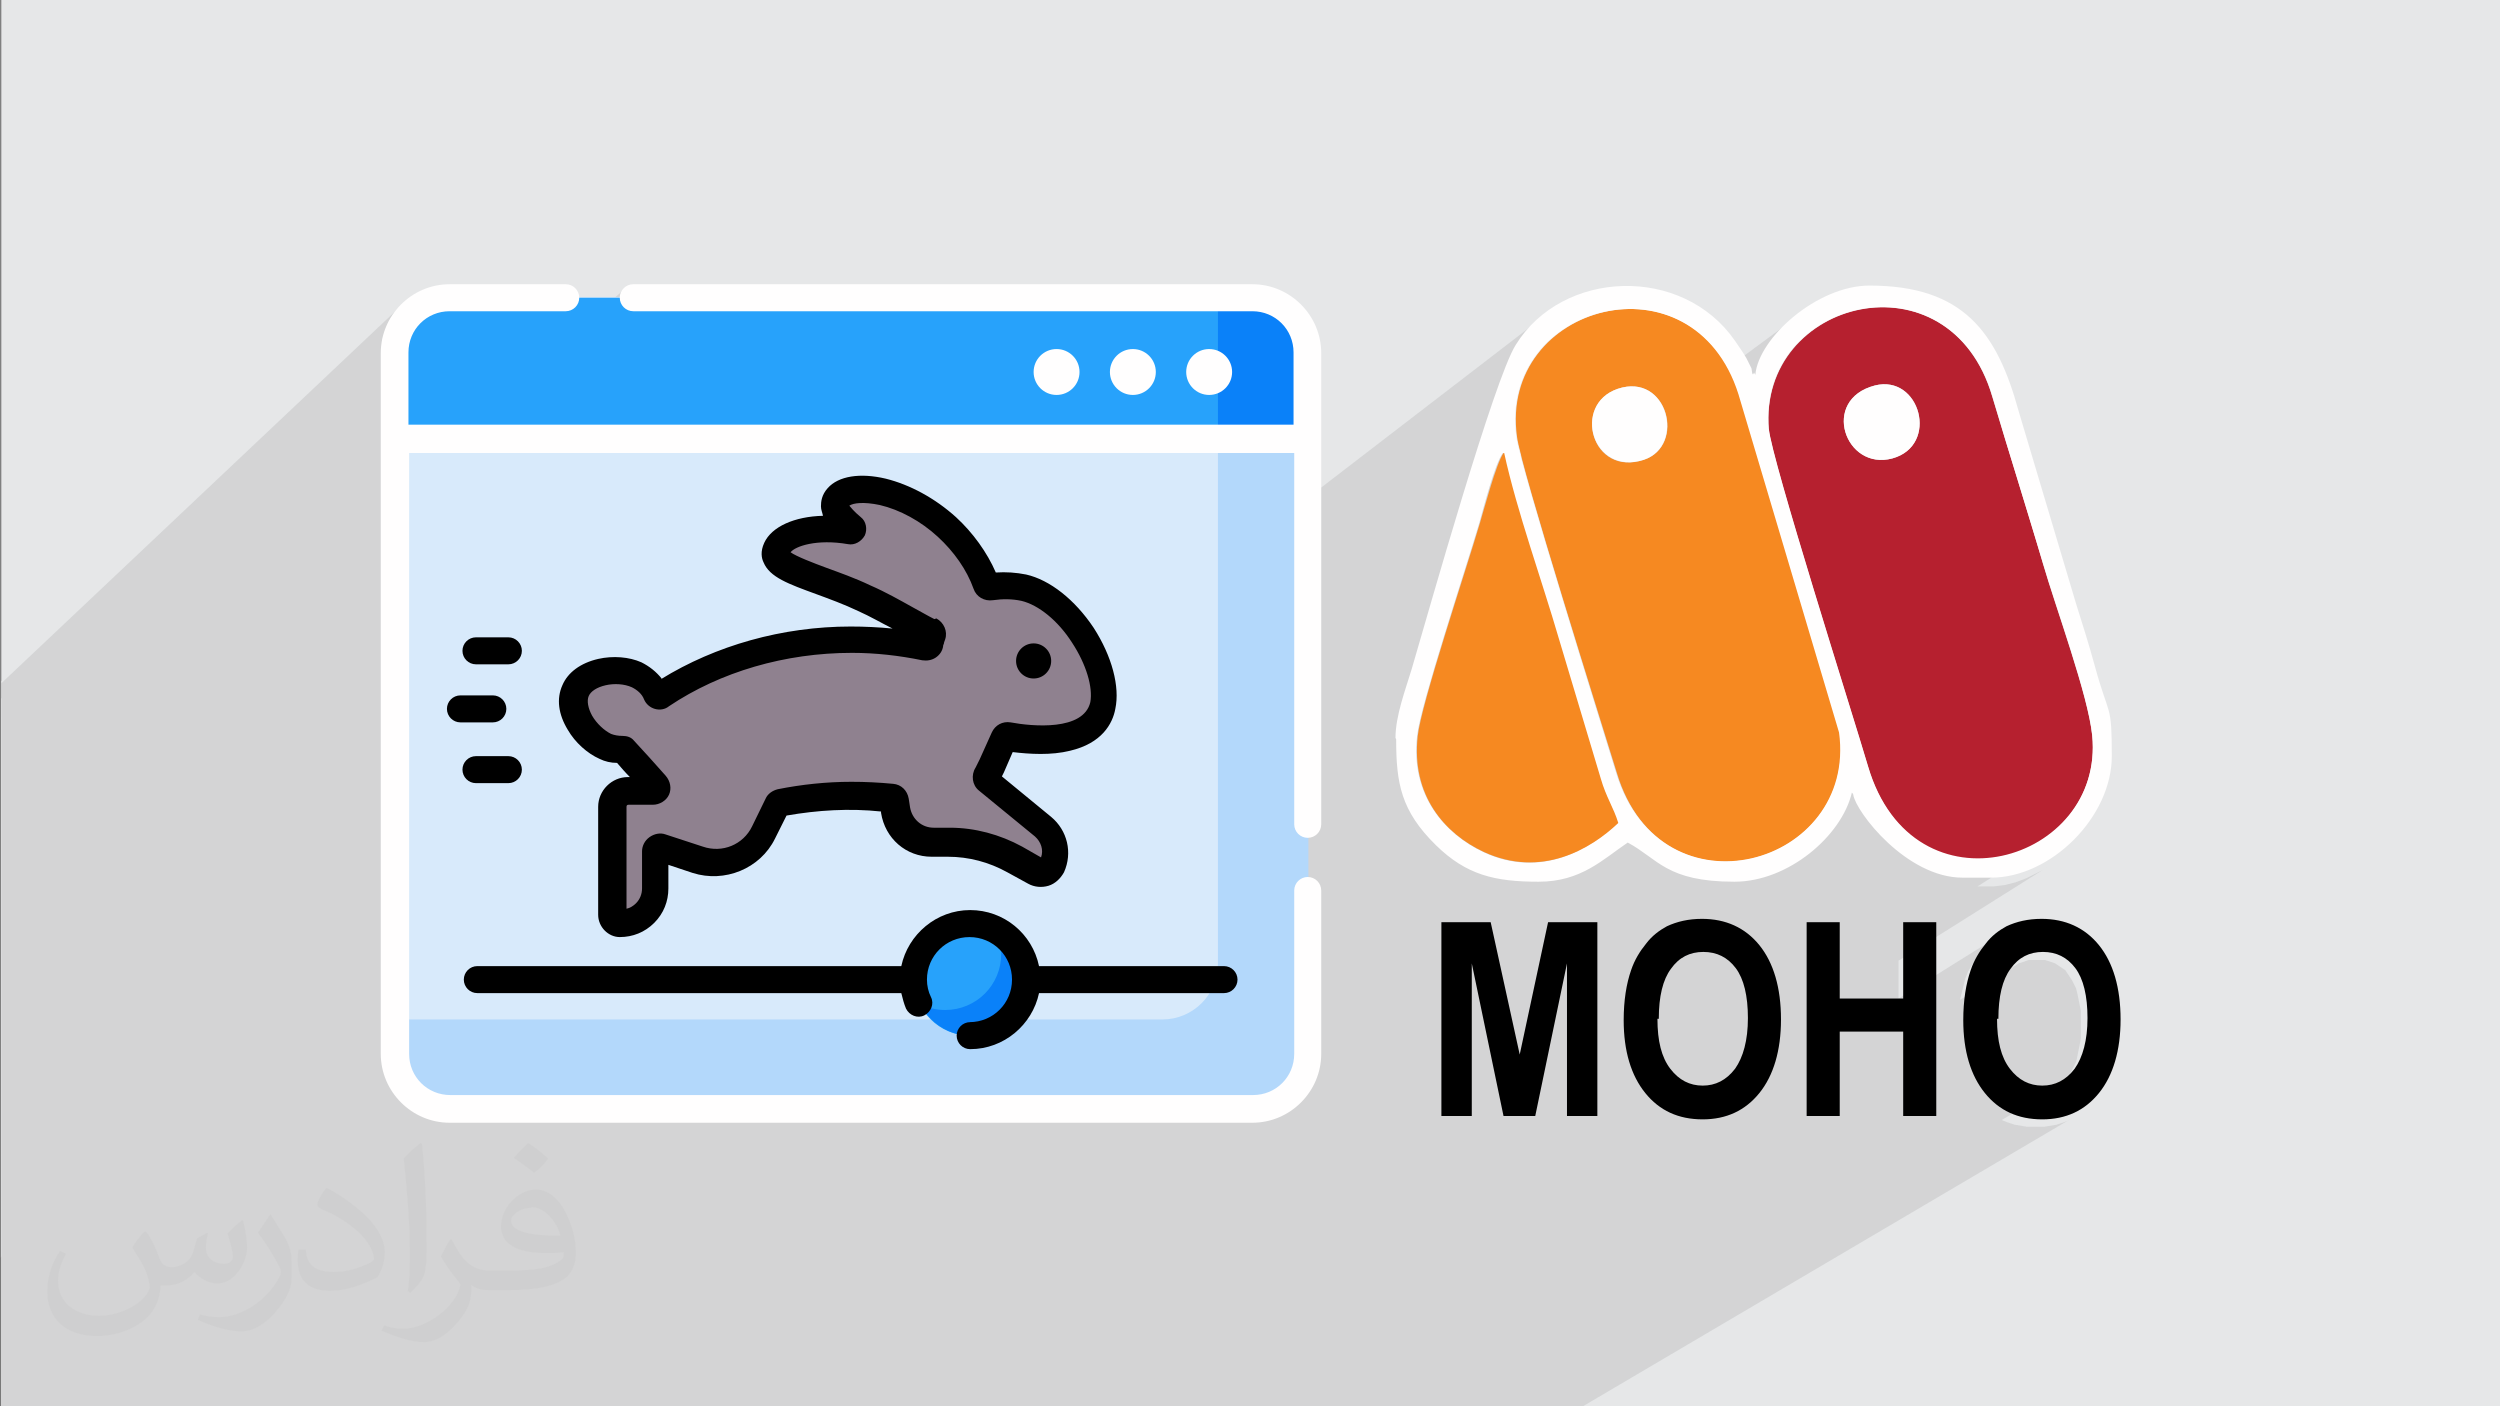 <?xml version="1.0" encoding="UTF-8"?>
<!DOCTYPE svg PUBLIC "-//W3C//DTD SVG 1.1//EN" "http://www.w3.org/Graphics/SVG/1.1/DTD/svg11.dtd">
<!-- Creator: CorelDRAW 2017 -->
<svg xmlns="http://www.w3.org/2000/svg" xml:space="preserve" width="3.703in" height="2.083in" version="1.1" style="shape-rendering:geometricPrecision; text-rendering:geometricPrecision; image-rendering:optimizeQuality; fill-rule:evenodd; clip-rule:evenodd"
viewBox="0 0 3703 2083"
 xmlns:xlink="http://www.w3.org/1999/xlink"
 enable-background="new 0 0 512 512">
 <rect x="0" y="0" width="3703" height="2083" fill="#808080" stroke="none"/>
 <defs>
  <style type="text/css">
   <![CDATA[
    .fil12 {fill:black}
    .fil10 {fill:#0A81F9}
    .fil9 {fill:#27A2FB}
    .fil11 {fill:#8F818F}
    .fil8 {fill:#B3D8FB}
    .fil4 {fill:#B6202F}
    .fil7 {fill:#D8EAFB}
    .fil0 {fill:#E6E7E8}
    .fil3 {fill:#F68921}
    .fil5 {fill:#FFFEFE}
    .fil6 {fill:black;fill-rule:nonzero}
    .fil2 {fill:#373435;fill-opacity:0.031}
    .fil1 {fill:#373435;fill-opacity:0.102}
   ]]>
  </style>
 </defs>
 <g id="Layer_x0020_1">
  <polygon class="fil0" points="2,0 3705,0 3705,2083 2,2083 "/>
  <g id="_1675232637632">
   <path class="fil0" d="M100 1844l0 0zm1755 -1424l0 0z"/>
   <polygon class="fil0" points="1855,441 100,1861 100,1861 1855,441 "/>
   <polygon class="fil0" points="1855,441 100,1861 100,1861 1855,441 "/>
   <polygon class="fil0" points="1877,2083 1840,2083 2940,1399 2936,1403 2933,1408 2930,1412 2927,1417 2925,1422 2922,1427 2920,1432 2918,1438 "/>
   <polygon class="fil0" points="1555,2083 1173,2083 3026,835 3028,841 3030,848 3032,855 3034,862 3037,870 3039,878 3042,886 3044,894 3047,902 3050,911 3053,920 3056,929 3059,937 3061,946 3064,955 3067,964 3070,973 3073,982 3076,991 3078,1000 3081,1009 3083,1017 3085,1026 3088,1034 3090,1042 3092,1050 3093,1057 3095,1064 3096,1071 3097,1078 3098,1084 3099,1090 "/>
   <polygon class="fil0" points="1699,2083 1555,2083 3099,1090 3100,1107 3099,1124 3097,1140 3093,1155 3087,1170 3081,1183 3073,1196 3064,1208 3054,1220 3044,1230 3032,1239 3020,1247 "/>
   <polygon class="fil0" points="2010,2083 1932,2083 3023,1411 3027,1411 3031,1411 3034,1412 3037,1412 3041,1413 3044,1414 3047,1416 3050,1417 3053,1419 3056,1420 3059,1422 3062,1425 3064,1427 3067,1430 3069,1432 3071,1435 "/>
   <polygon class="fil0" points="1840,2083 1830,2083 2967,1375 2963,1377 2959,1380 2955,1383 2951,1387 2947,1390 2944,1394 2940,1399 "/>
   <polygon class="fil0" points="2,1270 2,1262 923,427 921,430 919,433 918,437 917,441 "/>
   <polygon class="fil0" points="2,1861 2,1062 666,441 1855,441 100,1861 "/>
   <polygon class="fil0" points="1855,441 100,1861 106,1861 113,1862 119,1864 125,1866 131,1868 136,1872 141,1875 146,1880 150,1884 154,1889 157,1895 160,1900 162,1906 164,1913 165,1919 165,1926 1936,523 1936,514 1935,506 1933,498 1930,491 1926,484 1922,477 1918,471 1912,465 1907,460 1900,455 1894,451 1886,447 1879,445 1871,443 1863,441 "/>
   <polygon class="fil0" points="1855,461 100,1877 105,1877 110,1878 114,1879 119,1881 123,1883 127,1885 131,1888 134,1891 138,1895 140,1899 143,1903 145,1907 146,1911 148,1916 148,1921 149,1926 1916,523 1916,516 1915,510 1913,504 1911,499 1909,493 1905,488 1902,484 1898,479 1894,475 1889,472 1884,469 1879,466 1873,464 1867,463 1861,462 "/>
   <polygon class="fil0" points="2233,2083 2136,2083 3089,1509 3089,1515 3089,1521 3089,1527 3088,1532 3088,1538 3087,1543 3086,1548 3085,1553 3084,1557 3082,1562 3081,1566 3079,1570 3077,1574 3075,1577 3073,1581 3071,1584 "/>
   <polygon class="fil0" points="1699,2083 1333,2083 2767,1136 2774,1156 2782,1175 2791,1191 2801,1207 2812,1220 2824,1232 2837,1242 2850,1251 2863,1258 2877,1264 2892,1268 2906,1271 2921,1272 2936,1272 2951,1271 2965,1269 2979,1265 2993,1260 3007,1254 3020,1247 "/>
   <polygon class="fil0" points="1932,2083 1917,2083 2993,1419 2996,1417 2999,1416 3002,1414 3006,1413 3009,1412 3012,1412 3016,1411 3019,1411 3023,1411 "/>
   <polygon class="fil0" points="1675,2083 1370,2083 2746,1178 2747,1180 2748,1183 2749,1187 2751,1190 2753,1194 2756,1199 2758,1203 2762,1208 2765,1213 2769,1218 2773,1223 2777,1228 2782,1233 2787,1239 2792,1244 2798,1249 2803,1254 2809,1259 2815,1264 2821,1269 2828,1273 2835,1278 2841,1282 2848,1285 2855,1289 2863,1292 2870,1295 2877,1297 2885,1299 2893,1300 2900,1301 2908,1301 "/>
   <line class="fil0" x1="2907" y1="1512" x2="2907" y2= "1512" />
   <line class="fil0" x1="2907" y1="1512" x2="2907" y2= "1512" />
   <polygon class="fil0" points="2136,2083 2010,2083 3071,1435 3074,1438 3076,1442 3077,1445 3079,1449 3081,1453 3082,1457 3084,1461 3085,1466 3086,1471 3087,1475 3088,1480 3088,1486 3089,1491 3089,1497 3089,1503 3089,1509 "/>
   <polygon class="fil0" points="2,1877 2,1304 938,461 1855,461 100,1877 "/>
   <polygon class="fil0" points="2,1874 2,1803 1541,527 1537,532 1534,538 1532,544 1531,551 1532,558 1534,564 1537,570 1541,575 1546,579 1552,582 1558,584 1565,585 1572,584 1578,582 1584,579 "/>
   <polygon class="fil0" points="2017,2083 2017,2083 2956,1510 2956,1510 "/>
   <polygon class="fil0" points="1975,2083 1877,2083 2918,1438 2916,1442 2915,1446 2914,1450 2913,1454 2912,1458 2911,1462 2910,1467 2909,1471 2909,1476 2908,1481 2908,1486 2907,1491 2907,1496 2907,1501 2907,1506 2907,1512 "/>
   <polygon class="fil0" points="1712,2083 1675,2083 2908,1301 2950,1301 "/>
   <polygon class="fil0" points="2166,2083 1975,2083 2907,1512 2907,1520 2907,1528 2908,1536 2909,1544 2910,1552 2911,1559 2913,1566 2915,1573 2917,1580 2919,1586 2922,1592 2924,1598 2927,1604 2931,1609 2934,1614 2938,1619 "/>
   <polygon class="fil0" points="2106,2083 1918,2083 2818,1528 2818,1653 "/>
   <polygon class="fil0" points="1751,2083 1712,2083 2950,1301 2959,1301 2967,1300 2975,1299 2984,1297 2992,1295 3000,1292 3008,1289 3016,1286 3024,1282 3032,1277 3039,1273 "/>
   <polygon class="fil0" points="1847,2083 1687,2083 2818,1366 2818,1479 "/>
   <polygon class="fil0" points="1918,2083 1832,2083 2723,1528 2818,1528 "/>
   <polygon class="fil0" points="1974,2083 1560,2083 2675,1366 2675,1653 "/>
   <polygon class="fil0" points="1430,2083 1387,2083 2570,1306 2578,1306 2585,1306 2593,1305 2600,1303 2607,1302 2615,1300 2622,1297 2629,1295 2636,1292 2643,1289 2650,1285 2656,1281 2663,1277 "/>
   <polygon class="fil0" points="1562,2083 1485,2083 2521,1411 2525,1411 2528,1411 2532,1412 2535,1412 2538,1413 2542,1414 2545,1416 2548,1417 2551,1419 2554,1420 2557,1422 2559,1425 2562,1427 2564,1430 2567,1432 2569,1435 "/>
   <polygon class="fil0" points="1773,2083 1682,2083 2587,1509 2587,1515 2587,1521 2587,1527 2586,1532 2585,1538 2585,1543 2584,1548 2582,1553 2581,1557 2580,1562 2578,1566 2577,1570 2575,1574 2573,1577 2571,1581 2569,1584 "/>
   <polygon class="fil0" points="1682,2083 1562,2083 2569,1435 2571,1438 2573,1442 2575,1445 2577,1449 2579,1453 2580,1457 2581,1461 2583,1466 2584,1471 2585,1475 2585,1480 2586,1486 2587,1491 2587,1497 2587,1503 2587,1509 "/>
   <line class="fil0" x1="2404" y1="1512" x2="2404" y2= "1512" />
   <polygon class="fil0" points="1173,2083 1009,2083 1009,2083 1007,2077 1005,2071 1003,2065 1001,2059 999,2052 997,2046 995,2040 994,2034 992,2028 990,2022 988,2015 986,2009 984,2003 982,1997 981,1990 979,1984 977,1978 2951,587 2953,595 2956,603 2958,611 2960,619 2963,627 2965,634 2967,642 2970,650 2972,658 2974,665 2977,673 2979,681 2981,689 2984,696 2986,704 2988,712 2991,719 2993,727 2996,735 2998,742 3000,750 3003,758 3005,765 3007,773 3010,781 3012,788 3014,796 3017,804 3019,811 3021,819 3023,827 3026,835 "/>
   <polygon class="fil0" points="2752,583 818,1974 822,1971 827,1969 832,1967 838,1965 2777,571 2770,573 2764,576 2758,579 "/>
   <polygon class="fil0" points="1810,579 64,1971 68,1968 71,1964 74,1959 75,1954 76,1949 75,1943 74,1938 71,1934 68,1930 64,1926 60,1924 55,1922 49,1922 44,1922 39,1924 34,1926 1773,523 1778,520 1785,518 1791,517 1798,518 1804,520 1810,523 1815,527 1819,532 1822,538 1824,544 1825,551 1824,558 1822,564 1819,570 1815,575 "/>
   <polygon class="fil0" points="2777,571 838,1965 832,1967 827,1969 822,1971 818,1974 2752,583 2758,579 2764,576 2770,573 "/>
   <polygon class="fil0" points="2689,486 767,1897 777,1890 787,1885 798,1880 809,1877 821,1874 832,1872 844,1872 856,1872 868,1873 879,1875 891,1879 902,1883 913,1889 923,1896 933,1904 942,1913 951,1923 958,1935 966,1948 972,1962 977,1978 2951,587 2945,568 2937,550 2928,534 2918,520 2908,506 2896,495 2884,485 2871,477 2857,469 2843,464 2829,460 2815,457 2800,455 2785,455 2771,456 2756,458 2742,461 2728,466 2714,471 2701,478 "/>
   <polygon class="fil0" points="2825,668 876,2042 882,2036 887,2029 890,2021 891,2013 891,2005 889,1997 887,1989 883,1982 878,1975 872,1970 865,1966 856,1964 848,1963 838,1965 2777,571 2790,569 2801,570 2811,573 2820,578 2827,585 2834,593 2838,602 2842,611 2844,621 2844,632 2842,642 2838,652 2833,660 "/>
   <polygon class="fil0" points="2396,576 533,1969 528,1970 523,1973 519,1975 2379,584 2384,581 2390,578 "/>
   <polygon class="fil0" points="2689,486 767,1897 758,1904 749,1912 741,1921 734,1930 727,1940 722,1951 718,1963 714,1976 712,1989 712,2002 712,2017 2620,636 2620,618 2621,601 2623,585 2627,569 2633,555 2639,541 2647,528 2656,516 2666,505 2677,495 "/>
   <polygon class="fil0" points="1428,2083 1394,2083 2438,1399 2434,1403 2431,1408 2428,1412 2425,1417 2422,1422 2420,1427 2417,1432 2415,1438 "/>
   <polygon class="fil0" points="2777,571 838,1965 848,1963 856,1964 865,1966 872,1970 878,1975 883,1982 887,1989 889,1997 891,2005 891,2013 890,2021 887,2029 882,2036 876,2042 2825,668 2833,660 2838,652 2842,642 2844,632 2844,621 2842,611 2838,602 2834,593 2827,585 2820,578 2811,573 2801,570 2790,569 "/>
   <path class="fil0" d="M712 2017l0 0zm1908 -1381l0 0z"/>
   <polygon class="fil0" points="2665,465 748,1880 743,1884 739,1888 734,1892 730,1896 726,1900 722,1905 718,1909 715,1914 711,1918 709,1923 706,1927 704,1931 702,1936 700,1940 699,1945 698,1949 697,1953 2602,557 2603,551 2604,546 2605,541 2607,535 2610,530 2613,524 2616,518 2619,513 2623,507 2628,502 2632,496 2637,491 2642,485 2648,480 2653,475 2659,470 "/>
   <polygon class="fil0" points="2600,553 696,1950 695,1952 2599,555 "/>
   <polygon class="fil0" points="2600,553 696,1950 696,1950 2600,553 "/>
   <polygon class="fil0" points="1333,2083 729,2083 726,2073 723,2061 720,2051 717,2041 715,2033 714,2026 713,2021 712,2017 2620,636 2621,641 2622,648 2624,657 2627,667 2630,679 2633,692 2637,706 2642,722 2646,738 2651,756 2657,774 2662,793 2668,812 2674,832 2680,853 2687,873 2693,894 2699,914 2705,935 2712,955 2718,975 2724,994 2729,1013 2735,1031 2740,1048 2745,1064 2750,1079 2754,1094 2758,1106 2762,1118 2765,1127 2767,1136 "/>
   <polygon class="fil0" points="2396,576 533,1969 538,1967 543,1966 548,1966 553,1966 558,1966 562,1967 566,1969 570,1971 573,1973 576,1976 579,1979 582,1982 584,1985 586,1989 588,1993 589,1997 590,2001 591,2005 592,2009 592,2013 591,2017 591,2021 590,2025 589,2029 587,2033 585,2037 582,2040 579,2043 576,2046 2450,673 2454,669 2458,665 2461,661 2464,657 2466,652 2467,647 2469,642 2469,637 2470,632 2469,626 2469,621 2468,616 2467,611 2465,606 2463,601 2460,597 2457,592 2454,588 2450,585 2446,582 2442,579 2437,576 2432,574 2427,573 2421,572 2415,572 2409,573 2403,574 "/>
   <path class="fil0" d="M712 2017l0 0zm1908 -1381l0 0z"/>
   <polygon class="fil0" points="1370,2083 1364,2083 2744,1174 2745,1175 2745,1175 2745,1175 2745,1176 2746,1176 2746,1177 2746,1177 2746,1178 "/>
   <polygon class="fil0" points="1562,2083 1562,2083 2454,1510 2454,1510 "/>
   <polygon class="fil0" points="2450,673 576,2046 579,2043 582,2040 585,2037 587,2033 589,2029 590,2025 591,2021 591,2017 592,2013 592,2009 591,2005 590,2001 589,1997 588,1993 586,1989 584,1985 582,1982 579,1979 576,1976 573,1973 570,1971 566,1969 562,1967 558,1966 553,1966 548,1966 543,1966 538,1967 533,1969 2396,576 2403,574 2409,573 2415,572 2421,572 2427,573 2432,574 2437,576 2442,579 2446,582 2450,585 2454,588 2457,592 2460,597 2463,601 2465,606 2467,611 2468,616 2469,621 2469,626 2470,632 2469,637 2469,642 2467,647 2466,652 2464,657 2461,661 2458,665 2454,669 "/>
   <polygon class="fil0" points="2309,493 463,1902 454,1909 445,1918 437,1927 431,1937 425,1947 420,1959 416,1971 413,1983 412,1997 412,2010 413,2025 2246,646 2245,628 2245,611 2247,594 2250,579 2255,564 2261,549 2268,536 2277,524 2287,513 2297,502 "/>
   <polygon class="fil0" points="1379,2083 1027,2083 2394,1145 2401,1164 2409,1182 2418,1199 2428,1213 2440,1226 2451,1238 2464,1247 2477,1256 2491,1263 2505,1268 2520,1272 2535,1274 2549,1275 2564,1275 2579,1274 2594,1271 2608,1267 2622,1262 2636,1256 2649,1249 "/>
   <polygon class="fil0" points="1379,2083 1027,2083 2394,1145 2401,1164 2409,1182 2418,1199 2428,1213 2440,1226 2451,1238 2464,1247 2477,1256 2491,1263 2505,1268 2520,1272 2535,1274 2549,1276 2564,1275 2579,1274 2594,1271 2608,1267 2622,1262 2636,1256 2649,1249 "/>
   <polygon class="fil0" points="1485,2083 1469,2083 2488,1421 2491,1419 2494,1417 2497,1416 2500,1414 2503,1413 2507,1412 2510,1412 2514,1411 2517,1411 2521,1411 "/>
   <polygon class="fil0" points="1387,2083 1173,2083 2412,1248 2416,1251 2420,1253 2424,1255 2427,1258 2431,1260 2434,1262 2438,1265 2441,1267 2444,1270 2448,1272 2451,1275 2455,1277 2458,1279 2462,1282 2466,1284 2470,1286 2474,1288 2478,1290 2482,1292 2487,1294 2492,1296 2497,1298 2503,1299 2509,1301 2515,1302 2522,1303 2529,1304 2536,1305 2544,1305 2552,1306 2561,1306 2570,1306 "/>
   <polygon class="fil0" points="1520,2083 1428,2083 2415,1438 2414,1442 2413,1446 2412,1450 2411,1454 2410,1458 2409,1462 2408,1467 2407,1471 2406,1476 2406,1481 2405,1486 2405,1491 2405,1496 2404,1501 2404,1506 2404,1512 "/>
   <polygon class="fil0" points="2379,584 519,1975 523,1973 528,1970 533,1969 2396,576 2390,578 2384,581 "/>
   <polygon class="fil0" points="1027,2083 428,2083 427,2082 424,2070 421,2060 419,2050 417,2042 415,2035 414,2029 413,2025 2246,646 2247,652 2249,659 2251,668 2254,678 2257,690 2260,703 2264,718 2269,733 2274,750 2279,767 2284,785 2290,804 2296,824 2301,843 2308,863 2314,884 2320,904 2326,925 2332,945 2339,965 2345,985 2351,1004 2356,1023 2362,1040 2367,1058 2372,1074 2377,1089 2381,1103 2385,1115 2389,1127 2392,1136 2394,1145 "/>
   <polygon class="fil0" points="1027,2083 428,2083 427,2082 424,2070 421,2060 419,2050 417,2042 415,2035 414,2029 413,2025 2246,646 2247,652 2249,659 2251,668 2254,678 2257,690 2260,703 2264,718 2269,733 2274,750 2279,767 2284,785 2290,804 2296,824 2301,843 2308,863 2314,884 2320,904 2326,925 2332,945 2339,965 2345,985 2351,1004 2356,1023 2362,1040 2367,1058 2372,1074 2377,1089 2381,1103 2385,1115 2389,1127 2392,1136 2394,1145 "/>
   <polygon class="fil0" points="1175,2083 1133,2083 2280,1306 2286,1306 2291,1306 2297,1306 2302,1305 2307,1304 2312,1303 2317,1302 2322,1301 2326,1299 2331,1298 2335,1296 2340,1295 2344,1293 2348,1291 2352,1289 2356,1287 2359,1285 2363,1282 2367,1280 2370,1278 2374,1275 "/>
   <line class="fil0" x1="2404" y1="1512" x2="2404" y2= "1512" />
   <polygon class="fil0" points="1703,2083 1520,2083 2404,1512 2404,1520 2405,1528 2405,1536 2406,1544 2407,1552 2409,1559 2410,1566 2412,1573 2414,1580 2417,1586 2419,1592 2422,1598 2425,1604 2429,1609 2432,1614 2436,1619 "/>
   <polygon class="fil0" points="1394,2083 1386,2083 2460,1377 2456,1380 2452,1383 2449,1387 2445,1390 2441,1394 2438,1399 "/>
   <polygon class="fil0" points="1646,2083 1329,2083 2321,1428 2321,1653 "/>
   <polygon class="fil0" points="1451,2083 1223,2083 2293,1366 2250,1562 "/>
   <polygon class="fil0" points="1559,2083 1203,2083 2180,1428 2227,1653 "/>
   <polygon class="fil0" points="1127,2083 1122,2083 2396,1219 2392,1222 2388,1226 2384,1230 2379,1233 2375,1237 2370,1240 2365,1244 "/>
   <polygon class="fil0" points="1127,2083 1122,2083 2396,1219 2392,1222 2388,1226 2384,1230 2379,1233 2375,1237 2370,1240 2365,1244 "/>
   <polygon class="fil0" points="715,2083 407,2083 406,2078 404,2071 402,2064 401,2058 399,2051 397,2044 2227,671 2229,679 2231,687 2233,695 2235,704 2237,712 2239,721 2242,730 2244,738 2247,747 2249,756 2252,764 2254,773 2257,782 2260,791 2262,800 2265,808 2268,817 2271,826 2273,835 2276,844 2279,852 2282,861 2285,870 2287,879 2290,887 2293,896 2295,904 2298,913 2301,921 2303,929 2306,937 2308,945 "/>
   <path class="fil0" d="M397 2044l0 0zm1829 -1374l0 0z"/>
   <polygon class="fil0" points="2287,468 445,1883 438,1889 431,1895 425,1903 419,1910 414,1918 2247,513 2254,503 2261,493 2269,485 2278,476 "/>
   <path class="fil0" d="M397 2044l0 0zm1829 -1374l0 0z"/>
   <polygon class="fil0" points="715,2083 407,2083 406,2078 404,2071 402,2064 401,2058 399,2051 397,2044 2227,671 2229,679 2231,687 2233,695 2235,704 2237,712 2239,721 2242,730 2244,738 2247,747 2249,756 2252,764 2254,773 2257,782 2260,791 2262,800 2265,808 2268,817 2271,826 2273,835 2276,844 2279,852 2282,861 2285,870 2287,879 2290,887 2293,896 2295,904 2298,913 2301,921 2303,929 2306,937 2308,945 "/>
   <polygon class="fil0" points="1016,2083 715,2083 2308,945 2370,1152 "/>
   <polygon class="fil0" points="1122,2083 1016,2083 2370,1152 2372,1158 2374,1163 2375,1167 2377,1172 2379,1176 2380,1180 2382,1184 2384,1188 2386,1191 2387,1195 2389,1199 2390,1203 2392,1206 2394,1210 2395,1214 2396,1219 "/>
   <polygon class="fil0" points="1016,2083 715,2083 2308,945 2370,1152 "/>
   <polygon class="fil0" points="1122,2083 1016,2083 2370,1152 2372,1158 2374,1163 2375,1167 2377,1172 2379,1176 2380,1180 2382,1184 2384,1188 2386,1191 2387,1195 2389,1199 2390,1203 2392,1206 2394,1210 2395,1214 2396,1219 "/>
   <polygon class="fil0" points="1133,2083 932,2083 2128,1252 2132,1256 2136,1260 2140,1264 2145,1267 2149,1271 2153,1274 2157,1277 2161,1280 2166,1282 2170,1285 2174,1287 2179,1289 2183,1291 2187,1293 2192,1294 2196,1296 2201,1297 2206,1299 2210,1300 2215,1301 2220,1302 2225,1303 2230,1303 2235,1304 2240,1305 2245,1305 2251,1306 2256,1306 2262,1306 2268,1306 2274,1306 2280,1306 "/>
   <polygon class="fil0" points="932,2083 690,2083 2069,1095 2069,1101 2069,1107 2069,1113 2069,1118 2069,1124 2070,1129 2070,1135 2071,1140 2071,1145 2072,1150 2073,1155 2074,1160 2075,1165 2076,1169 2077,1174 2079,1179 2080,1183 2082,1188 2084,1192 2086,1197 2088,1202 2091,1206 2094,1211 2096,1215 2100,1220 2103,1224 2106,1229 2110,1234 2114,1238 2119,1243 2123,1248 2128,1252 "/>
   <polygon class="fil0" points="2246,646 413,2025 412,2010 412,1997 413,1983 416,1971 420,1959 425,1947 431,1937 437,1927 445,1918 454,1909 463,1902 2309,493 2297,502 2287,513 2277,524 2268,536 2261,549 2255,564 2250,579 2247,594 2245,611 2245,628 "/>
   <polygon class="fil0" points="1473,2083 1083,2083 2135,1366 2135,1653 "/>
   <polygon class="fil0" points="690,2083 592,2083 2093,993 2091,999 2089,1005 2088,1011 2086,1017 2083,1023 2081,1030 2079,1037 2078,1043 2076,1050 2074,1056 2073,1063 2071,1070 2070,1076 2069,1083 2069,1089 2069,1095 "/>
   <line class="fil0" x1="2069" y1="1095" x2="2069" y2= "1095" />
   <path class="fil0" d="M413 2025l0 0zm1833 -1379l0 0z"/>
   <polygon class="fil0" points="592,2083 355,2083 355,2083 360,2068 364,2053 369,2039 374,2025 378,2011 382,1998 387,1985 391,1974 395,1963 398,1953 402,1944 405,1936 408,1929 411,1923 414,1918 2247,513 2244,519 2240,526 2236,535 2232,545 2228,556 2223,569 2218,582 2213,597 2208,613 2203,629 2197,646 2191,664 2186,682 2180,700 2174,719 2168,738 2162,757 2157,777 2151,796 2145,815 2140,833 2134,852 2129,869 2124,887 2119,903 2115,919 2110,934 2106,948 2102,961 2099,973 2096,984 2093,993 "/>
   <polygon class="fil0" points="757,2083 751,2083 1936,1241 1940,1240 1944,1239 1948,1237 "/>
   <polygon class="fil0" points="1162,2083 165,2083 165,1926 1936,523 1936,1561 "/>
   <polygon class="fil0" points="709,2083 149,2083 149,2044 1916,671 1916,1220 "/>
   <polygon class="fil0" points="1916,523 149,1926 149,2012 1916,630 "/>
   <polygon class="fil0" points="2,1304 2,1270 917,441 918,445 919,449 921,452 923,455 926,458 930,460 933,461 938,461 "/>
   <polygon class="fil0" points="2,1225 2,1081 666,461 838,461 "/>
   <polygon class="fil0" points="2,1231 2,1225 838,461 843,461 846,460 850,458 853,455 "/>
   <polygon class="fil0" points="1804,650 59,2028 165,2028 1936,650 "/>
   <polygon class="fil0" points="829,2083 816,2083 1925,1302 1922,1304 1919,1307 1918,1311 1916,1314 1916,1318 "/>
   <polygon class="fil0" points="751,2083 709,2083 1916,1220 1916,1224 1918,1228 1919,1232 1922,1235 1925,1237 1928,1239 1932,1240 1936,1241 "/>
   <polygon class="fil0" points="2,1062 2,1035 608,465 614,460 620,455 627,451 634,447 642,445 650,443 658,441 666,441 "/>
   <polygon class="fil0" points="1143,2083 829,2083 1916,1318 1916,1561 "/>
   <polygon class="fil0" points="868,2083 59,2083 59,1861 1804,441 1804,1428 "/>
   <polygon class="fil0" points="2,1081 2,1061 623,479 627,475 632,472 637,469 642,466 648,464 654,463 660,462 666,461 "/>
   <polygon class="fil0" points="2,2028 2,1185 584,650 1936,650 165,2028 "/>
   <polygon class="fil0" points="497,2083 384,2083 1558,1206 1563,1210 1567,1215 1570,1219 1573,1224 1576,1229 1578,1234 1580,1239 1582,1244 1583,1250 1583,1256 1584,1261 1583,1267 1583,1272 1581,1278 1580,1283 1577,1289 "/>
   <polygon class="fil0" points="923,2083 868,2083 1804,1428 1803,1436 1802,1444 1800,1452 1797,1460 1794,1467 1790,1474 1785,1480 1780,1486 1774,1491 1768,1496 "/>
   <polygon class="fil0" points="1255,2083 1227,2083 1855,1663 1865,1662 1875,1661 1885,1658 1894,1655 1903,1650 1912,1645 "/>
   <polygon class="fil0" points="504,2083 497,2083 1577,1289 1576,1292 1573,1296 1571,1299 1568,1301 1565,1304 "/>
   <polygon class="fil0" points="1221,2083 1162,2083 1936,1561 1936,1569 1935,1577 1933,1585 1930,1593 1926,1600 1922,1606 1918,1613 1912,1618 1907,1624 1900,1628 "/>
   <polygon class="fil0" points="474,2083 471,2083 1559,1280 1557,1284 1555,1286 "/>
   <polygon class="fil0" points="1804,441 59,1861 59,2028 1804,650 "/>
   <polygon class="fil0" points="932,2083 686,2083 1539,1471 1813,1471 "/>
   <polygon class="fil0" points="471,2083 391,2083 1545,1222 1548,1225 1551,1228 1554,1231 1556,1234 1558,1238 1560,1242 1561,1245 1562,1249 1563,1253 1563,1257 1563,1261 1563,1265 1562,1269 1562,1273 1560,1277 1559,1280 "/>
   <polygon class="fil0" points="2,1948 2,1879 1659,523 1654,527 1650,532 1647,538 1645,544 1645,551 1645,558 1647,564 1650,570 1654,575 1659,579 1665,582 1671,584 1678,585 1685,584 1691,582 1697,579 "/>
   <polygon class="fil0" points="2,2044 2,1221 605,671 1916,671 149,2044 "/>
   <line class="fil0" x1="1474" y1="1376" x2="1474" y2= "1376" />
   <polygon class="fil0" points="666,2083 625,2083 1501,1451 1500,1457 1499,1463 1498,1469 1496,1475 1493,1481 1490,1486 1486,1491 1482,1495 1478,1499 1473,1503 "/>
   <polygon class="fil0" points="697,2083 443,2083 1391,1381 1398,1377 1405,1374 1413,1371 1421,1369 1429,1368 1437,1367 1446,1368 1454,1369 1462,1371 1470,1374 1477,1377 1484,1381 1491,1386 1496,1392 1502,1398 1507,1404 1511,1411 1514,1418 1517,1426 1519,1434 1520,1442 1521,1451 1520,1459 1519,1467 1517,1475 1514,1483 1511,1490 1507,1497 1502,1504 1496,1510 1491,1515 1484,1520 "/>
   <polygon class="fil0" points="563,2083 511,2083 1474,1376 1476,1380 1478,1384 1479,1389 1481,1393 1482,1398 1482,1403 1483,1408 1483,1413 "/>
   <polygon class="fil0" points="286,2083 128,2083 1621,927 1627,935 1631,943 1635,951 1639,959 1643,967 1646,975 1649,983 1651,990 1653,998 1654,1006 1655,1013 1656,1020 1656,1027 1656,1034 1655,1041 1654,1047 "/>
   <polygon class="fil0" points="2,2053 2,2020 1476,845 1479,845 1481,845 1484,845 1487,845 1490,845 1493,845 1496,845 1498,845 1501,845 1504,846 1507,846 1510,846 1513,847 1515,847 1518,848 1521,848 "/>
   <polygon class="fil0" points="2,2020 2,1913 1416,763 1421,768 1426,772 1430,777 1435,782 1439,787 1443,792 1447,797 1451,802 1454,807 1458,813 1461,818 1465,823 1468,829 1470,834 1473,840 1476,845 "/>
   <polygon class="fil0" points="2,1913 2,1794 1312,707 1319,708 1326,710 1333,713 1340,715 1346,718 1353,721 1360,724 1366,728 1373,732 1380,735 1386,740 1392,744 1399,749 1405,753 1411,758 1416,763 "/>
   <polygon class="fil0" points="2,1719 2,1707 849,993 852,990 856,988 860,985 864,983 868,981 872,980 876,978 881,977 886,976 "/>
   <polygon class="fil0" points="2,1794 2,1745 1229,718 1232,715 1236,712 1241,710 1245,708 1250,706 1255,705 1261,704 1266,703 1272,702 1278,702 1285,702 1291,703 1298,704 1305,705 1312,707 "/>
   <polygon class="fil0" points="2,1916 2,1767 1243,732 1246,731 1248,729 1252,727 1255,726 1259,725 1263,724 1267,723 1271,723 1276,723 1281,723 1286,723 1291,724 1296,724 1302,725 1307,726 1313,728 1319,730 1325,732 1331,734 1337,736 1343,739 1349,742 1355,745 1361,748 1367,752 1373,756 1379,760 1385,764 1391,769 1397,773 1403,779 "/>
   <polygon class="fil0" points="2,2026 2,1916 1403,779 1408,783 1413,789 1418,794 1422,799 1427,804 1431,810 1435,815 1439,820 1442,826 1446,831 1449,837 1452,842 1454,848 1457,853 1459,858 1461,864 "/>
   <polygon class="fil0" points="128,2083 2,2083 2,2053 1521,848 1528,850 1534,852 1541,855 1548,858 1554,862 1561,866 1568,870 1574,875 1581,881 1587,886 1593,892 1599,899 1605,905 1611,912 1616,920 1621,927 "/>
   <polygon class="fil0" points="2,1920 2,1821 1303,746 1308,748 1314,749 1319,751 1325,753 1331,756 1336,758 1342,761 1347,764 1353,767 1358,770 1364,774 1369,777 1374,781 1379,785 1384,789 1389,794 "/>
   <polygon class="fil0" points="2,1846 2,1838 1256,805 1260,805 1263,805 1267,804 1270,802 1273,800 "/>
   <polygon class="fil0" points="2,1821 2,1790 1257,747 1259,746 1260,746 1262,745 1264,745 1266,744 1268,744 1270,743 1273,743 1276,743 1279,743 1283,743 1286,744 1290,744 1294,745 1298,745 1303,746 "/>
   <polygon class="fil0" points="2,1775 2,1742 1144,786 1149,782 1153,779 1158,776 1164,773 1170,771 1176,769 1182,767 1189,765 1196,764 1204,763 1211,762 1219,762 "/>
   <polygon class="fil0" points="2,2019 2,1920 1389,794 1393,798 1398,802 1402,806 1406,811 1410,816 1413,820 1417,825 1420,830 1424,835 1427,840 1430,845 1433,850 1435,855 1438,860 1440,865 1442,871 "/>
   <polygon class="fil0" points="2,2033 2,2026 1461,864 1461,864 1462,865 1463,866 1463,866 1464,867 1465,867 1466,867 1467,867 "/>
   <polygon class="fil0" points="2,1989 2,1944 1260,927 1264,927 1268,927 1272,927 1276,927 1280,927 1284,927 1287,927 1291,928 1295,928 1299,928 1303,928 1307,929 1311,929 1315,929 1319,930 1322,930 "/>
   <polygon class="fil0" points="2,2066 2,2033 1467,867 1470,867 1473,866 1476,866 1479,866 1482,865 1485,865 1488,865 1491,865 1495,865 1498,866 1501,866 1504,866 1507,867 1510,867 1513,868 1517,868 "/>
   <polygon class="fil0" points="264,2083 2,2083 2,2066 1517,868 1523,870 1529,872 1535,875 1541,878 1547,881 1553,885 1558,889 1564,893 1570,898 1575,903 1580,909 1586,914 1591,920 1595,926 1600,932 1605,939 1609,945 1613,952 1616,959 1620,965 1623,972 1626,979 1628,986 1630,993 1632,999 1634,1006 1635,1012 1635,1019 1636,1025 1636,1031 1635,1037 1634,1043 "/>
   <line class="fil0" x1="1517" y1="868" x2="1517" y2= "868" />
   <polygon class="fil0" points="2,1632 2,1623 773,964 773,968 772,972 770,975 767,978 "/>
   <polygon class="fil0" points="242,2083 124,2083 1588,950 1591,956 1595,962 1598,968 1601,974 1604,980 1606,986 1609,992 1611,998 1612,1004 1613,1009 1614,1015 1615,1020 1615,1025 1615,1030 1615,1034 1614,1038 "/>
   <polygon class="fil0" points="254,2083 242,2083 1614,1038 1611,1046 1608,1052 1602,1058 "/>
   <polygon class="fil0" points="647,2083 647,2083 1437,1514 1437,1514 "/>
   <polygon class="fil0" points="625,2083 492,2083 1437,1388 1444,1388 1450,1389 1456,1390 1462,1393 1468,1395 1473,1398 1478,1402 1482,1406 1486,1411 1490,1415 1493,1421 1496,1426 1498,1432 1499,1438 1500,1444 1501,1451 "/>
   <polygon class="fil0" points="253,2083 249,2083 1488,1140 1488,1141 1487,1142 1487,1143 1487,1143 1486,1144 1486,1145 1486,1146 1485,1146 "/>
   <polygon class="fil0" points="195,2083 194,2083 1489,1090 1488,1091 1488,1091 1487,1092 "/>
   <polygon class="fil0" points="224,2083 195,2083 1487,1092 1469,1132 "/>
   <polygon class="fil0" points="311,2083 286,2083 1654,1047 1653,1052 1651,1056 1650,1060 1648,1065 1645,1069 1643,1074 1640,1078 1636,1082 1632,1087 1627,1091 "/>
   <polygon class="fil0" points="282,2083 264,2083 1634,1043 1633,1048 1631,1052 1629,1056 1627,1060 1625,1064 1622,1067 1619,1071 1615,1074 1612,1076 "/>
   <polygon class="fil0" points="124,2083 2,2083 2,2080 1512,888 1517,890 1522,891 1526,893 1531,896 1536,899 1541,902 1546,905 1551,909 1556,913 1561,918 1565,922 1570,927 1575,933 1579,938 1583,944 1588,950 "/>
   <polygon class="fil0" points="443,2083 398,2083 1532,1238 1535,1241 1538,1245 1540,1248 1542,1252 1543,1256 1543,1261 1542,1265 1541,1269 "/>
   <polygon class="fil0" points="2,2052 2,2019 1442,871 1444,875 1446,878 1450,882 1453,884 1457,886 1461,887 1466,888 1470,887 "/>
   <polygon class="fil0" points="615,2083 563,2083 1483,1413 1483,1421 1481,1429 1479,1437 1476,1445 1473,1452 1469,1459 1464,1466 1459,1472 1453,1477 1446,1482 "/>
   <polygon class="fil0" points="2,1623 2,1589 753,944 757,944 761,945 764,947 767,950 770,953 772,956 773,960 773,964 "/>
   <polygon class="fil0" points="2,1185 2,1067 584,523 584,650 "/>
   <polygon class="fil0" points="2,1067 2,1035 608,465 603,471 598,477 594,484 591,491 588,498 586,506 585,514 584,523 "/>
   <polygon class="fil0" points="2,1650 2,1613 682,1030 731,1030 "/>
   <polygon class="fil0" points="2,1824 2,1823 1259,785 1260,785 1261,784 1262,784 "/>
   <polygon class="fil0" points="2,1823 2,1765 1160,799 1164,796 1170,793 1176,790 1182,788 1189,786 1196,784 1204,783 1213,782 1221,782 1230,782 1240,782 1249,783 1259,785 "/>
   <polygon class="fil0" points="729,2083 699,2083 1437,1554 1447,1554 1456,1553 1465,1551 1473,1548 1481,1545 1489,1541 1497,1536 "/>
   <polygon class="fil0" points="654,2083 641,2083 1426,1517 1423,1520 1421,1523 1419,1526 1417,1530 1417,1534 "/>
   <polygon class="fil0" points="492,2083 474,2083 1402,1398 1407,1395 1413,1393 1419,1390 1425,1389 1431,1388 1437,1388 "/>
   <polygon class="fil0" points="575,2083 574,2083 1370,1504 1374,1502 "/>
   <polygon class="fil0" points="1221,2083 1198,2083 1855,1642 1863,1642 1871,1641 1879,1639 1886,1636 1894,1633 1900,1628 "/>
   <polygon class="fil0" points="1188,2083 1143,2083 1916,1561 1916,1567 1915,1573 1913,1579 1911,1585 1909,1590 1905,1595 1902,1600 1898,1604 1894,1608 1889,1611 "/>
   <polygon class="fil0" points="2,1711 2,1705 690,1125 693,1123 697,1121 701,1120 705,1119 "/>
   <polygon class="fil0" points="2,1050 2,1009 594,450 587,458 581,466 576,474 572,483 569,492 566,502 565,512 564,523 "/>
   <polygon class="fil0" points="144,2083 74,2083 1517,958 1513,961 1510,965 1508,969 1506,974 1506,979 1506,984 1508,989 1510,994 1513,997 1517,1001 1521,1003 1526,1004 1531,1005 1537,1004 1541,1003 1546,1001 "/>
   <polygon class="fil0" points="937,2083 932,2083 1813,1471 1817,1471 1821,1469 1824,1468 "/>
   <polygon class="fil0" points="453,2083 413,2083 1378,1365 1371,1371 1365,1377 1359,1383 1353,1390 1349,1397 1344,1405 1341,1413 1338,1421 1336,1430 "/>
   <line class="fil0" x1="1855" y1="1642" x2="1855" y2= "1642" />
   <polygon class="fil0" points="249,2083 227,2083 1501,1111 1488,1140 "/>
   <polygon class="fil0" points="84,2083 70,2083 1149,1241 1145,1249 1139,1257 1134,1264 1127,1270 1120,1276 "/>
   <polygon class="fil0" points="673,2083 547,2083 1363,1487 1365,1493 1368,1497 1372,1502 1375,1506 1379,1510 1384,1514 1388,1518 1393,1521 1398,1524 1403,1527 1408,1529 1414,1531 1420,1532 1425,1533 1431,1534 1437,1534 "/>
   <polygon class="fil0" points="1687,2083 1646,2083 2321,1653 2366,1653 "/>
   <polygon class="fil0" points="574,2083 537,2083 1343,1494 1345,1498 1348,1500 1351,1503 1355,1505 1358,1506 1362,1506 1366,1505 1370,1504 "/>
   <polygon class="fil0" points="1602,2083 1559,2083 2227,1653 2274,1653 "/>
   <polygon class="fil0" points="44,2083 16,2083 1151,1191 1131,1232 "/>
   <polygon class="fil0" points="242,2083 233,2083 1461,1147 1461,1148 1460,1149 1460,1150 1460,1151 1461,1152 1461,1153 1462,1153 1462,1154 "/>
   <line class="fil0" x1="2135" y1="1653" x2="2135" y2= "1653" />
   <polygon class="fil0" points="384,2083 253,2083 1485,1146 1558,1206 "/>
   <polygon class="fil0" points="2,1838 2,1788 1172,816 1174,814 1177,812 1180,810 1184,809 1188,807 1193,806 1198,805 1204,804 1210,803 1217,802 1224,802 1231,802 1239,803 1247,804 1256,805 "/>
   <polygon class="fil0" points="2,1944 2,1813 980,1005 987,1000 995,995 1003,991 1011,987 1019,983 1027,979 1035,975 1043,971 1051,968 1060,964 1068,961 1077,958 1086,955 1094,952 1103,949 1112,947 1121,944 1130,942 1139,940 1148,938 1157,936 1166,935 1176,933 1185,932 1194,931 1203,930 1213,929 1222,928 1232,928 1241,927 1251,927 1260,927 "/>
   <polygon class="fil0" points="1870,2083 1839,2083 2521,1659 2528,1658 2534,1658 2540,1657 2546,1656 2552,1655 2558,1653 2563,1651 2569,1649 2574,1646 2579,1643 "/>
   <polygon class="fil0" points="1781,2083 1773,2083 2569,1584 2566,1587 2564,1590 2561,1592 2559,1595 2556,1597 2553,1599 2550,1601 "/>
   <polygon class="fil0" points="2,1613 2,1607 668,1036 671,1033 674,1032 678,1030 682,1030 "/>
   <polygon class="fil0" points="2,1615 2,1615 662,1050 662,1050 "/>
   <polygon class="fil0" points="2,1589 2,1552 705,944 753,944 "/>
   <polygon class="fil0" points="1839,2083 1703,2083 2436,1619 2440,1624 2444,1629 2449,1633 2453,1637 2458,1640 2463,1643 2468,1646 2473,1649 2478,1651 2484,1653 2490,1655 2496,1656 2502,1657 2508,1658 2514,1658 2521,1659 "/>
   <polygon class="fil0" points="2,1552 2,1546 690,950 693,947 697,945 701,944 705,944 "/>
   <polygon class="fil0" points="2,1961 2,1835 978,1030 985,1025 993,1021 1000,1016 1008,1012 1015,1007 1023,1003 1031,999 1039,995 1047,992 1056,988 1064,984 1073,981 1081,978 1090,975 1099,972 1107,969 1116,967 1125,964 1135,962 1144,960 1153,958 1163,956 1172,954 1182,953 1191,952 1201,950 1211,949 1220,949 1230,948 1240,948 1250,947 1260,947 "/>
   <polygon class="fil0" points="2,1813 2,1771 949,981 954,983 958,985 962,988 966,991 970,994 973,997 977,1001 980,1005 "/>
   <polygon class="fil0" points="2,1771 2,1719 886,976 890,975 894,974 898,974 902,973 906,973 911,973 915,973 919,974 923,974 927,975 931,975 935,976 939,977 942,978 946,980 949,981 "/>
   <polygon class="fil0" points="1384,917 2,2019 1384,917 "/>
   <polygon class="fil0" points="2,2080 2,2052 1470,887 1476,886 1481,886 1486,886 1491,886 1497,886 1502,887 1507,887 1512,888 "/>
   <polygon class="fil0" points="2,2075 2,2072 1140,1173 1138,1175 1136,1177 1134,1179 1133,1182 "/>
   <polygon class="fil0" points="2151,2083 2106,2083 2818,1653 2866,1653 "/>
   <polygon class="fil0" points="2,2045 2,2043 1369,958 1370,958 1371,958 1372,958 1373,957 "/>
   <polygon class="fil0" points="537,2083 503,2083 1336,1471 1336,1474 1337,1477 1338,1480 1339,1483 1340,1486 1341,1488 1342,1491 1343,1494 "/>
   <polygon class="fil0" points="2019,2083 1974,2083 2675,1653 2723,1653 "/>
   <polygon class="fil0" points="697,2083 673,2083 1437,1534 1446,1534 1454,1532 1462,1530 1470,1527 1477,1524 1484,1520 "/>
   <polygon class="fil0" points="2,2043 2,1961 1260,947 1267,947 1274,947 1281,948 1288,948 1295,948 1302,949 1309,949 1315,950 1322,951 1329,952 1336,952 1342,953 1349,955 1355,956 1362,957 1369,958 "/>
   <polygon class="fil0" points="170,2083 165,2083 1476,1074 1473,1077 1471,1080 1469,1084 "/>
   <polygon class="fil0" points="2335,2083 2305,2083 3023,1659 3030,1658 3036,1658 3042,1657 3048,1656 3054,1655 3060,1653 3065,1651 3071,1649 3076,1646 3081,1643 "/>
   <polygon class="fil0" points="2242,2083 2233,2083 3071,1584 3069,1587 3066,1590 3064,1592 3061,1595 3058,1597 3055,1599 3053,1601 "/>
   <polygon class="fil0" points="2,2057 2,1979 1260,968 1267,968 1273,968 1280,968 1287,968 1293,969 1300,969 1306,970 1313,970 1319,971 1326,972 1332,973 1339,974 1345,975 1352,976 1358,977 1364,978 "/>
   <polygon class="fil0" points="233,2083 224,2083 1469,1132 1469,1134 1468,1136 1467,1138 1466,1140 1465,1142 1464,1143 1462,1145 1461,1147 "/>
   <polygon class="fil0" points="206,2083 199,2083 1451,1124 1450,1125 1449,1127 1449,1128 1448,1130 1447,1131 1446,1133 1445,1134 1444,1135 "/>
   <polygon class="fil0" points="2305,2083 2166,2083 2938,1619 2942,1624 2946,1629 2951,1633 2955,1637 2960,1640 2965,1643 2970,1646 2975,1649 2981,1651 2986,1653 2992,1655 2998,1656 3004,1657 3010,1658 3017,1658 3023,1659 "/>
   <polygon class="fil0" points="199,2083 170,2083 1469,1084 1451,1124 "/>
   <polygon class="fil0" points="2,1979 2,1858 989,1047 997,1042 1004,1038 1011,1033 1019,1029 1026,1025 1034,1021 1042,1017 1050,1013 1058,1009 1066,1006 1074,1003 1082,999 1091,996 1099,993 1107,991 1116,988 1125,986 1133,983 1142,981 1151,979 1160,977 1169,976 1178,974 1187,973 1196,972 1205,971 1214,970 1223,969 1232,968 1242,968 1251,968 1260,968 "/>
   <polygon class="fil0" points="2,2031 2,2029 973,1256 972,1257 971,1258 971,1259 970,1261 "/>
   <polygon class="fil0" points="2,1835 2,1827 970,1028 971,1029 971,1030 972,1030 974,1031 975,1031 976,1031 977,1031 978,1030 "/>
   <polygon class="fil0" points="2,1950 2,1924 929,1171 966,1171 "/>
   <polygon class="fil0" points="2,1827 2,1781 941,1000 946,1002 951,1005 955,1008 959,1011 962,1015 965,1019 968,1023 970,1028 "/>
   <polygon class="fil0" points="2,1781 2,1730 862,1009 866,1005 872,1002 877,999 884,997 890,996 897,994 903,994 910,994 917,994 923,995 930,996 936,998 941,1000 "/>
   <polygon class="fil0" points="2,1974 2,1968 966,1192 970,1191 973,1191 977,1189 980,1187 983,1185 "/>
   <polygon class="fil0" points="2,1761 2,1754 876,1024 879,1022 882,1020 886,1018 890,1017 894,1016 "/>
   <polygon class="fil0" points="391,2083 242,2083 1462,1154 1545,1222 "/>
   <polygon class="fil0" points="2,1942 2,1941 928,1192 928,1192 929,1192 929,1192 "/>
   <polygon class="fil0" points="2,1748 2,1711 705,1119 753,1119 "/>
   <polygon class="fil0" points="2,1951 2,1950 966,1171 967,1171 969,1170 "/>
   <polygon class="fil0" points="2,1999 2,1991 697,1434 693,1436 691,1439 689,1443 688,1446 688,1451 "/>
   <polygon class="fil0" points="398,2083 249,2083 1449,1170 1532,1238 "/>
   <polygon class="fil0" points="70,2083 47,2083 1166,1207 1149,1241 "/>
   <polygon class="fil0" points="2,2017 2,2006 961,1239 959,1241 956,1243 955,1246 953,1248 952,1251 951,1254 950,1257 950,1261 "/>
   <polygon class="fil0" points="249,2083 206,2083 1444,1135 1442,1140 1441,1144 1440,1149 1440,1154 1441,1158 1443,1162 1446,1166 1449,1170 "/>
   <polygon class="fil0" points="16,2083 16,2083 1153,1189 1152,1189 1152,1190 1151,1190 1151,1191 "/>
   <polygon class="fil0" points="55,2083 44,2083 1131,1232 1127,1238 1123,1244 1118,1250 1113,1255 1108,1260 "/>
   <polygon class="fil0" points="2,2067 2,2057 1364,978 1367,979 1370,979 1372,979 1375,978 1377,978 1380,977 1382,976 1384,974 "/>
   <polygon class="fil0" points="2,2067 2,2067 1384,974 1386,973 "/>
   <polygon class="fil0" points="18,2083 2,2083 2,2075 1133,1182 1112,1223 "/>
   <polygon class="fil0" points="26,2083 18,2083 1112,1223 1110,1228 1107,1232 1103,1236 1100,1240 1095,1244 "/>
   <polygon class="fil0" points="699,2083 654,2083 1417,1534 1417,1538 1419,1542 1421,1545 1423,1548 1426,1551 1430,1553 1433,1554 1437,1554 "/>
   <polygon class="fil0" points="14,2083 2,2083 2,2063 991,1280 991,1315 "/>
   <polygon class="fil0" points="2,2079 2,2031 970,1261 970,1315 "/>
   <polygon class="fil0" points="2,2065 2,2017 950,1261 950,1315 "/>
   <polygon class="fil0" points="2,1924 2,1918 916,1175 920,1173 925,1172 929,1171 "/>
   <polygon class="fil0" points="2,2033 2,1999 688,1451 688,1455 689,1459 691,1462 693,1465 697,1468 700,1469 704,1471 708,1471 "/>
   <polygon class="fil0" points="2,1908 2,1906 929,1151 932,1151 "/>
   <polygon class="fil0" points="53,2083 14,2083 991,1315 991,1319 991,1322 990,1326 989,1329 989,1333 988,1336 987,1340 985,1343 984,1346 982,1349 981,1352 979,1355 977,1358 974,1361 972,1364 970,1367 "/>
   <polygon class="fil0" points="2,1906 2,1895 902,1161 905,1158 909,1156 912,1154 916,1153 921,1152 925,1151 929,1151 "/>
   <polygon class="fil0" points="2,1845 2,1821 952,1036 953,1039 954,1041 956,1043 958,1045 960,1047 963,1048 965,1050 968,1050 "/>
   <polygon class="fil0" points="2,1821 2,1792 933,1018 936,1020 939,1022 941,1024 944,1026 946,1028 948,1031 950,1034 952,1036 "/>
   <polygon class="fil0" points="2,1792 2,1761 894,1016 899,1015 904,1014 910,1014 915,1014 920,1015 925,1016 929,1017 933,1018 "/>
   <polygon class="fil0" points="2,1781 2,1748 753,1119 757,1120 761,1121 764,1123 767,1125 770,1128 772,1132 773,1135 773,1140 "/>
   <polygon class="fil0" points="54,2083 53,2083 970,1367 967,1369 964,1371 "/>
   <polygon class="fil0" points="2,1968 2,1942 929,1192 966,1192 "/>
   <polygon class="fil0" points="25,2083 2,2083 2,2079 970,1315 970,1320 969,1326 968,1331 966,1335 964,1340 962,1344 959,1348 955,1352 951,1355 "/>
   <polygon class="fil0" points="2,2025 2,1978 584,1510 584,1561 "/>
   <polygon class="fil0" points="2,2079 2,2078 941,1338 939,1339 938,1340 "/>
   <polygon class="fil0" points="2,2078 2,2065 950,1315 950,1318 949,1321 949,1324 948,1327 946,1330 945,1333 943,1335 941,1338 "/>
   <polygon class="fil0" points="2,1790 2,1781 773,1140 773,1144 772,1148 770,1151 767,1154 "/>
   <polygon class="fil0" points="503,2083 2,2083 2,2033 708,1471 1336,1471 "/>
   <line class="fil0" x1="705" y1="1160" x2="705" y2= "1160" />
   <polygon class="fil0" points="2,1858 2,1845 968,1050 971,1051 974,1051 976,1051 979,1051 982,1050 984,1050 987,1048 989,1047 "/>
   <polygon class="fil0" points="2,1693 2,1684 751,1050 751,1055 750,1058 748,1062 745,1065 "/>
   <polygon class="fil0" points="1198,2083 99,2083 666,1642 1855,1642 "/>
   <polygon class="fil0" points="2,1684 2,1650 731,1030 735,1030 739,1032 742,1033 745,1036 748,1039 750,1042 751,1046 751,1050 "/>
   <polygon class="fil0" points="99,2083 2,2083 2,2025 584,1561 585,1569 586,1577 588,1585 591,1593 594,1600 598,1606 603,1613 608,1618 614,1624 620,1628 627,1633 634,1636 642,1639 650,1641 658,1642 666,1642 "/>
   <polygon class="fil0" points="2,2010 2,1050 564,523 564,1561 "/>
   <polygon class="fil0" points="1515,2083 1473,2083 2135,1653 2180,1653 "/>
   <polygon class="fil0" points="123,2083 2,2083 2,2010 564,1561 565,1571 566,1581 569,1591 572,1600 576,1609 581,1618 587,1626 594,1633 601,1639 609,1645 617,1650 626,1655 636,1658 646,1661 656,1662 666,1663 "/>
   <polygon class="fil0" points="1227,2083 123,2083 666,1663 1855,1663 "/>
  </g>
  <path class="fil1" d="M2 1861l0 -3 0 -11 0 -1 0 -8 0 -3 0 -8 0 -3 0 -1 0 -2 0 0 0 -8 0 -10 0 -9 0 -2 0 -2 0 0 0 -2 0 -6 0 0 0 -6 0 -4 0 -3 0 -2 0 -4 0 -7 0 -6 0 -3 0 -2 0 -12 0 -11 0 -8 0 -4 0 -1 0 -13 0 -8 0 -34 0 -18 0 -8 0 -8 0 0 0 -3 0 -6 0 -18 0 -38 0 -6 0 -241 0 -34 0 -8 0 -31 0 -6 0 -4 0 -36 0 -104 0 -14 0 -5 0 -2 0 -11 0 -15 0 0 0 -26 592 -559 -7 7 -6 8 -5 8 -4 9 -3 9 -3 10 0 3 43 -40 6 -5 6 -5 7 -4 7 -3 7 -3 8 -2 8 -1 8 0 241 0 16 -14 -2 3 -2 3 -1 4 0 4 886 0 51 0 0 0 0 0 8 0 8 1 8 2 7 3 7 3 7 4 6 5 6 5 5 6 5 6 4 7 3 7 3 7 2 8 1 8 0 8 0 128 0 87 350 -269 -9 8 -9 8 -8 9 -7 10 -7 10 -3 6 -4 7 -4 9 -4 10 -3 9 80 -61 -11 9 -11 10 -10 11 -9 12 -7 13 -6 14 -5 15 -3 16 -2 17 0 17 2 18 1 5 2 7 2 9 3 10 0 0 0 0 126 -94 5 -3 6 -3 6 -2 7 -2 7 -1 6 -1 0 0 6 0 0 0 6 1 5 1 5 2 5 2 4 3 4 3 4 4 0 0 3 4 3 4 3 5 2 5 0 0 2 5 0 0 0 1 198 -146 -6 5 -6 5 -6 5 -5 5 -5 5 -5 5 -5 6 -4 6 -4 6 -4 6 -3 6 -3 6 -2 6 -2 6 -2 5 -1 3 86 -63 12 -8 13 -7 14 -6 14 -5 14 -3 15 -2 15 -1 15 0 15 2 15 3 14 4 14 6 13 7 13 9 12 10 12 11 11 13 10 15 9 16 8 18 7 19 2 8 2 8 2 8 2 8 2 8 2 8 2 8 2 8 2 8 2 8 2 8 2 8 2 8 2 8 2 8 2 8 2 8 2 8 2 8 2 8 2 8 2 8 2 8 2 8 2 8 2 8 2 8 2 8 2 8 2 8 2 8 2 8 2 6 2 7 2 7 2 7 2 8 3 8 3 8 3 8 3 8 3 9 3 9 3 9 3 9 3 9 3 9 3 9 3 9 3 9 3 9 3 9 3 9 2 9 2 8 2 8 2 8 2 8 2 7 2 7 1 7 1 7 1 6 1 6 1 17 -1 17 -2 16 -4 15 -5 15 -7 14 -8 13 -9 12 -10 11 -11 10 -12 9 -12 8 -85 54 16 0 8 0 8 -1 8 -1 8 -2 8 -2 8 -3 8 -3 8 -4 8 -4 8 -4 8 -5 -221 139 0 56 149 -93 -4 3 -4 3 -4 3 -4 3 -4 4 -4 4 -4 4 -3 4 -3 5 -3 5 -3 5 -3 5 -3 5 -2 5 -2 5 -1 4 -1 4 -1 4 -1 4 -1 4 -1 4 -1 4 -1 4 84 -52 3 -2 3 -1 3 -1 3 -1 3 -1 3 -1 4 0 4 0 4 0 4 0 4 0 4 0 3 1 3 1 3 1 3 1 3 1 3 2 3 2 3 2 3 2 3 2 2 3 2 3 2 3 2 3 2 3 2 4 2 4 2 4 1 4 1 4 1 5 1 5 1 5 1 5 1 5 0 5 0 6 0 6 0 6 0 6 0 6 0 6 -1 6 -1 5 -1 5 -1 5 -1 5 -1 5 -1 4 -2 4 -2 4 -2 4 -2 4 -2 3 -2 3 -2 3 -2 3 -3 3 -3 2 -3 2 -3 2 -3 2 -79 47 2 1 5 2 6 2 6 2 6 1 6 1 6 1 6 0 7 0 7 0 6 0 6 -1 6 -1 6 -1 6 -2 6 -2 5 -2 5 -3 5 -3 -747 440 -29 0 -63 0 -9 0 -67 0 -14 0 -16 0 -29 0 -88 0 -2 0 0 0 -6 0 -36 0 -1 0 -42 0 -14 0 -1 0 -40 0 -7 0 -22 0 -7 0 -1 0 -7 0 -2 0 -49 0 -8 0 -22 0 -38 0 -10 0 -4 0 -11 0 -1 0 -5 0 -6 0 -30 0 -44 0 -40 0 0 0 -1 0 -1 0 -2 0 -3 0 -35 0 -5 0 -30 0 -12 0 0 0 -4 0 -18 0 -21 0 -2 0 -34 0 -7 0 -1 0 -7 0 0 0 -9 0 -6 0 -31 0 -4 0 -74 0 -29 0 -4 0 -1 0 0 0 -18 0 -5 0 -11 0 -13 0 -1 0 -1 0 -11 0 -19 0 -11 0 -6 0 -5 0 -39 0 -56 0 -11 0 -7 0 -71 0 -5 0 0 0 -9 0 -55 0 -38 0 -13 0 -59 0 -6 0 -22 0 0 0 -13 0 -6 0 -10 0 -2 0 0 0 -7 0 0 0 -5 0 -13 0 -7 0 -11 0 -7 0 0 0 -6 0 -16 0 -10 0 -24 0 -17 0 -1 0 -11 0 -16 0 -10 0 -27 0 -6 0 -2 0 -5 0 -5 0 -18 0 0 0 -3 0 -18 0 -10 0 -1 0 -15 0 -15 0 -6 0 -9 0 -7 0 -7 0 -29 0 -44 0 -26 0 -3 0 -19 0 -10 0 0 0 -4 0 0 0 -7 0 0 0 -9 0 -6 0 -3 0 -18 0 -7 0 -4 0 -1 0 -24 0 -4 0 0 0 -16 0 -5 0 -16 0 -4 0 -1 0 -24 0 -15 0 -9 0 -5 0 -11 0 -4 0 -1 0 -1 0 -7 0 -3 0 -18 0 -1 0 -7 0 -2 0 -1 0 -1 0 -13 0 0 -4 0 0 0 -1 0 0 0 -4 0 -3 0 -5 0 0 0 -1 0 -1 0 -2 0 -5 0 -5 0 -1 0 -6 0 -1 0 -1 0 -11 0 0 0 -1 0 -3 0 -1 0 -2 0 -1 0 -4 0 -1 0 0 0 -2 0 -7 0 -4 0 -6 0 -9 0 -1 0 -11 0 -1 0 -4 0 -6 0 -6 0 -10 0 -1 0 -2 0 -4 0 -2 0 -1 0 -17 0 -4 0 -2 0 -2 0 -3 0 -6 0 -2 0 -11 0 -16 0 -2 0 -3 0 -13zm1853 -1440l0 0z"/>
  <path class="fil2" d="M218 1826c7,11 12,21 16,32 3,7 5,19 21,19 5,0 11,-2 17,-5 7,-4 11,-9 14,-17l6 -21 15 -8 1 1c-2,8 -3,15 -3,21 0,18 15,24 27,24 7,0 13,-4 13,-10 0,-8 -4,-22 -8,-35 7,-7 14,-14 22,-20l1 1c4,15 6,30 6,40 0,10 -4,21 -8,28 -8,14 -20,25 -36,25 -12,0 -25,-6 -34,-17l0 0c-9,11 -22,20 -43,20l-7 0c-1,14 -4,24 -9,33 -13,25 -50,42 -85,42 -49,0 -74,-28 -74,-66 0,-23 8,-45 19,-60l9 4c-8,14 -12,27 -12,40 0,35 29,52 61,52 31,0 69,-19 75,-42 -3,-25 -12,-36 -26,-59 4,-8 10,-15 17,-23l1 0 0 0 1 -1 0 0zm564 -133c10,6 20,14 30,23 -6,8 -12,15 -21,21 -10,-8 -20,-15 -30,-22 7,-8 14,-15 21,-22l0 0 0 0 0 0zm5 96c-17,0 -30,11 -30,19 0,17 33,23 73,22 -5,-20 -23,-42 -43,-42l0 0zm-37 93c22,0 41,-1 55,-4 16,-4 30,-12 30,-18 0,-2 0,-3 0,-5 -9,1 -19,1 -28,1 -29,0 -52,-7 -61,-23 -2,-5 -4,-10 -4,-15 0,-16 7,-31 19,-42 10,-9 21,-14 33,-14 20,0 37,16 48,43 6,14 11,30 11,51 0,14 -4,25 -12,34 -16,15 -45,21 -90,21l-21 0 0 0 -5 0c-11,0 -19,-2 -26,-7l-1 0c0,3 0,5 0,8 0,10 -3,23 -10,33 -20,30 -42,43 -60,43 -19,0 -42,-8 -63,-17l4 -8c7,3 16,5 29,5 34,0 78,-33 84,-65 -1,-3 -4,-6 -7,-10 -10,-12 -16,-22 -22,-32 5,-10 9,-18 14,-25l2 0c15,29 28,46 57,46l5 0 0 0 21 0 0 0 -1 0 0 0 0 0zm-146 31c2,-13 3,-29 3,-43l0 -21c0,-39 -5,-96 -9,-133 7,-8 17,-17 25,-23l2 1c5,47 7,101 7,151 0,13 0,26 -2,35 -1,12 -8,21 -22,35l-3 -2 0 0 0 0 0 0 0 0zm-151 -62c1,19 10,33 41,33 20,0 36,-5 55,-14 3,-2 5,-4 5,-5 0,-11 -9,-27 -24,-41 -15,-13 -33,-25 -52,-32 -6,-3 -8,-5 -8,-8 0,-5 7,-17 13,-24l2 0c21,11 43,27 60,44 15,16 25,33 25,51 0,13 -4,26 -11,37 -22,11 -46,20 -70,20 -29,0 -48,-13 -48,-45 0,-3 0,-9 1,-16l10 0 0 0 0 0 0 0zm-52 -52l18 29c7,11 13,23 13,41l0 24c0,19 -12,39 -32,59 -15,14 -29,20 -42,20 -19,0 -40,-6 -65,-17l3 -8c8,2 17,4 28,4 35,0 72,-26 89,-58 2,-3 3,-7 3,-9 0,-4 -2,-8 -4,-11 -9,-17 -19,-33 -30,-47 6,-9 12,-18 18,-27l2 0 0 0 0 0z"/>
  <g id="_1675189590720">
   <path class="fil3" d="M2396 576c74,-25 102,84 39,105 -77,26 -107,-81 -39,-105zm-149 71c6,47 124,420 148,498 66,220 356,138 330,-60l-149 -501c-67,-212 -356,-134 -329,63l0 0z"/>
   <path class="fil4" d="M2777 571c67,-17 96,88 26,108 -70,19 -107,-87 -26,-108zm-157 65c4,45 124,422 147,500 67,227 350,143 332,-46 -6,-60 -54,-189 -73,-255 -24,-83 -50,-163 -75,-247 -63,-216 -347,-146 -331,49l0 0z"/>
   <path class="fil5" d="M2227 671c19,87 56,189 81,275l62 207c9,29 19,43 26,66 -41,39 -114,83 -199,43 -57,-27 -108,-84 -98,-172 5,-46 71,-244 92,-315 6,-21 23,-88 35,-104l0 0zm19 -24c-27,-197 262,-275 329,-63l149 501c27,198 -263,279 -330,60 -24,-78 -141,-451 -148,-498zm374 -11c-17,-194 268,-264 331,-49 25,84 50,164 75,247 19,65 67,195 73,255 19,188 -265,273 -332,46 -23,-78 -143,-455 -147,-500l0 0zm-552 459c0,65 7,106 59,157 45,44 87,54 152,54 63,0 95,-33 132,-58 45,24 57,58 158,58 80,0 159,-68 174,-132 1,1 2,2 2,3 4,26 79,123 162,123l42 0c89,0 179,-90 179,-180 0,-80 -4,-56 -25,-133 -9,-33 -18,-61 -28,-93l-85 -285c-32,-117 -82,-186 -221,-186 -77,0 -164,77 -169,132 -1,-1 -2,-4 -2,-3 -3,8 -3,-6 -4,-7 -3,-6 -3,-6 -7,-14 -5,-9 -11,-17 -17,-26 -78,-113 -256,-106 -325,6 -32,51 -127,388 -154,480 -9,30 -24,69 -24,102l0 0 0 0z"/>
   <path class="fil3" d="M2227 671c-11,16 -29,84 -35,104 -21,71 -87,268 -92,315 -10,88 40,145 98,172 85,39 158,-4 199,-43 -7,-23 -18,-38 -26,-66l-62 -207c-25,-86 -62,-188 -81,-275l0 0z"/>
   <path class="fil5" d="M2777 571c-81,21 -44,127 26,108 70,-19 41,-125 -26,-108z"/>
   <path class="fil5" d="M2396 576c-68,23 -38,130 39,105 62,-21 35,-130 -39,-105z"/>
   <path class="fil6" d="M2135 1653l0 -287 73 0 43 196 42 -196 73 0 0 287 -45 0 0 -226 -47 226 -47 0 -47 -226 0 226 -45 0 0 0 0 0zm270 -142c0,-29 4,-54 11,-74 5,-15 13,-28 22,-39 9,-12 20,-20 31,-26 15,-7 32,-11 52,-11 35,0 64,13 85,39 21,26 32,63 32,110 0,46 -11,83 -32,109 -21,26 -49,39 -84,39 -36,0 -64,-13 -85,-39 -21,-26 -32,-62 -32,-108l0 0 0 0zm50 -2c0,33 6,57 19,74 13,17 29,25 48,25 19,0 35,-8 48,-25 12,-17 19,-42 19,-75 0,-33 -6,-58 -18,-74 -12,-16 -28,-24 -48,-24 -20,0 -36,8 -48,25 -12,16 -18,41 -18,74l0 0zm221 144l0 -287 49 0 0 113 94 0 0 -113 49 0 0 287 -49 0 0 -125 -94 0 0 125 -49 0zm232 -142c0,-29 4,-54 11,-74 5,-15 13,-28 22,-39 9,-12 20,-20 31,-26 15,-7 32,-11 52,-11 35,0 64,13 85,39 21,26 32,63 32,110 0,46 -11,83 -32,109 -21,26 -49,39 -84,39 -36,0 -64,-13 -85,-39 -21,-26 -32,-62 -32,-108l0 0 0 0zm50 -2c0,33 6,57 19,74 13,17 29,25 48,25 19,0 35,-8 48,-25 12,-17 19,-42 19,-75 0,-33 -6,-58 -18,-74 -12,-16 -28,-24 -48,-24 -20,0 -36,8 -48,25 -12,16 -18,41 -18,74l0 0z"/>
   <g>
    <g>
     <path class="fil7" d="M1855 1642l-1189 0c-45,0 -82,-37 -82,-82l0 -1038c0,-45 37,-82 82,-82l1189 0c45,0 82,37 82,82l0 1038c0,45 -37,82 -82,82l0 0z"/>
    </g>
    <g>
     <path class="fil8" d="M1855 441l-51 0 0 987c0,45 -37,82 -82,82l-1137 0 0 51c0,45 37,82 82,82l1189 0c45,0 82,-37 82,-82l0 -1038c0,-45 -37,-82 -82,-82l0 0z"/>
    </g>
    <g>
     <path class="fil9" d="M1855 441l-1189 0c-45,0 -82,37 -82,82l0 128 1352 0 0 -128c0,-45 -37,-82 -82,-82l0 0z"/>
    </g>
    <g>
     <path class="fil10" d="M1855 441l-51 0 0 209 133 0 0 -128c0,-45 -37,-82 -82,-82z"/>
    </g>
    <g>
     <path class="fil11" d="M1517 868c-17,-4 -34,-4 -50,-1 -3,0 -5,-1 -6,-4 -10,-28 -30,-59 -58,-85 -61,-56 -139,-69 -162,-44 -12,13 -1,27 21,45 2,2 1,5 -2,5 -53,-9 -98,3 -108,26 -14,30 55,41 130,75 38,18 71,38 95,50 2,1 4,4 3,6 -1,3 -2,6 -2,8 0,1 0,2 -1,3 -1,3 -3,5 -6,4 -35,-7 -71,-11 -108,-11 -107,0 -206,31 -282,83 -3,2 -7,1 -8,-2 -6,-12 -16,-22 -29,-28 -29,-13 -78,-6 -90,23 -13,29 15,70 44,82 9,4 18,5 27,5 15,17 31,34 47,52 3,3 1,9 -4,9l-36 0c-13,0 -23,10 -23,23l0 160c0,7 5,12 12,12 29,0 52,-23 52,-52l0 -55c0,-4 4,-7 8,-6l55 18c38,12 79,-5 97,-41l20 -41c1,-2 2,-3 4,-3 34,-7 69,-10 105,-10 20,0 40,1 60,3 2,0 4,2 5,5l2 13c4,27 28,48 55,48l24 0c34,0 68,9 98,25l31 17c9,5 20,1 24,-8 9,-20 4,-44 -14,-58l-83 -68c-2,-2 -3,-5 -1,-7 3,-5 6,-10 8,-15l18 -40c1,-2 3,-4 6,-3 60,10 129,6 141,-46 13,-60 -53,-160 -117,-175l0 0z"/>
    </g>
    <g>
     <circle class="fil9" cx="1437" cy="1451" r="83"/>
    </g>
    <g>
     <path class="fil10" d="M1474 1376c5,11 9,24 9,37 0,46 -37,83 -83,83 -13,0 -26,-3 -37,-9 14,28 42,47 75,47 46,0 83,-37 83,-83 0,-33 -19,-61 -47,-75l0 0z"/>
    </g>
    <g>
     <path class="fil5" d="M1855 421l-917 0c-11,0 -20,9 -20,20 0,11 9,20 20,20l917 0c34,0 61,27 61,61l0 107 -1311 0 0 -107c0,-34 27,-61 61,-61l172 0c11,0 20,-9 20,-20 0,-11 -9,-20 -20,-20l-172 0c-56,0 -102,46 -102,102l0 1038c0,56 46,102 102,102l1189 0c56,0 102,-46 102,-102l0 -242c0,-11 -9,-20 -20,-20 -11,0 -20,9 -20,20l0 242c0,34 -27,61 -61,61l-1189 0c-34,0 -61,-27 -61,-61l0 -890 1311 0 0 550c0,11 9,20 20,20 11,0 20,-9 20,-20l0 -698c0,-56 -46,-102 -102,-102l0 0z"/>
     <path class="fil12" d="M980 1005c-8,-10 -18,-18 -30,-24 -18,-8 -42,-10 -64,-5 -26,6 -45,20 -53,39 -9,20 -6,43 8,66 11,19 29,35 47,43 8,4 17,6 26,6 6,7 12,14 19,21l-3 0c-24,0 -44,20 -44,44l0 160c0,18 15,33 32,33l0 0c19,0 37,-7 51,-21 14,-14 21,-32 21,-51l0 -35 36 12c47,15 100,-6 122,-51l17 -34c46,-8 93,-11 140,-6l0 2c6,38 37,65 75,65l24 0c31,0 61,8 88,23l31 17c9,5 20,6 30,3 10,-3 18,-11 23,-20 13,-29 5,-62 -19,-82l-73 -60c1,-2 2,-4 3,-6l13 -30c25,3 57,5 85,-2 47,-11 63,-40 67,-62 7,-33 -5,-78 -32,-120 -28,-42 -65,-71 -100,-79 -15,-3 -30,-4 -45,-3 -13,-30 -34,-59 -59,-82 -31,-28 -68,-48 -104,-57 -38,-9 -70,-4 -86,14 -9,10 -10,20 -10,27 0,5 2,9 3,14 -42,1 -76,16 -87,40 -6,13 -4,23 -1,29 9,22 37,32 78,47 19,7 41,15 62,25 18,8 35,18 51,26 -21,-2 -41,-3 -62,-3 -101,0 -200,28 -281,78l0 0zm404 -88c-10,-5 -20,-11 -33,-18 -18,-10 -39,-22 -62,-32 -23,-11 -46,-19 -65,-26 -19,-7 -45,-17 -53,-23 7,-9 39,-20 85,-12 10,2 20,-4 25,-13 4,-9 2,-21 -6,-27 -11,-9 -15,-15 -17,-17 6,-4 21,-6 45,-1 30,7 61,24 86,47 24,22 43,49 53,77 4,12 16,19 29,17 14,-2 28,-2 42,1 25,6 54,29 75,62 21,32 31,66 27,88 -10,43 -86,36 -118,30 -12,-2 -23,4 -28,15l-18 40c-2,4 -4,8 -6,12 -7,11 -5,26 5,34l83 68c9,8 13,20 9,31l-28 -16c-33,-18 -70,-28 -107,-28l-24 0c-18,0 -32,-13 -35,-30l-2 -13c-2,-12 -11,-21 -23,-22 -21,-2 -41,-3 -62,-3 -37,0 -74,4 -109,11 -8,2 -15,7 -18,14l-20 41c-13,27 -44,40 -73,30l-55 -18c-8,-3 -17,-1 -24,4 -7,5 -11,13 -11,21l0 55c0,8 -3,16 -9,22 -4,4 -9,7 -14,8l0 -151c0,-2 1,-3 3,-3l36 0c10,0 20,-6 24,-15 4,-9 2,-20 -5,-28 -16,-18 -32,-36 -47,-52 -4,-5 -10,-7 -17,-7 -6,0 -12,-1 -17,-3 -10,-5 -21,-15 -28,-27 -6,-11 -8,-22 -5,-29 3,-7 12,-13 25,-16 13,-3 28,-2 39,3 8,4 15,10 18,18 3,7 9,12 16,14 7,2 15,1 21,-4 76,-51 172,-79 271,-79 35,0 70,4 104,11 7,1 14,0 20,-4 6,-4 10,-10 11,-17 0,-1 0,-2 1,-3 0,-2 1,-4 2,-7 4,-12 -2,-25 -13,-31l0 0z"/>
     <circle class="fil12" cx="1531" cy="979" r="26"/>
     <path class="fil12" d="M753 984c11,0 20,-9 20,-20 0,-11 -9,-20 -20,-20l-48 0c-11,0 -20,9 -20,20 0,11 9,20 20,20l48 0z"/>
     <path class="fil12" d="M705 1160l48 0c11,0 20,-9 20,-20 0,-11 -9,-20 -20,-20l-48 0c-11,0 -20,9 -20,20 0,11 9,20 20,20l0 0z"/>
     <path class="fil12" d="M662 1050c0,11 9,20 20,20l48 0c11,0 20,-9 20,-20 0,-11 -9,-20 -20,-20l-48 0c-11,0 -20,9 -20,20l0 0z"/>
     <path class="fil12" d="M1437 1514c-11,0 -20,9 -20,20 0,11 9,20 20,20 50,0 92,-36 102,-83l274 0c11,0 20,-9 20,-20 0,-11 -9,-20 -20,-20l-274 0c-10,-48 -52,-83 -102,-83 -50,0 -92,36 -102,83l-628 0c-11,0 -20,9 -20,20 0,11 9,20 20,20l628 0c2,8 4,16 7,23 5,10 17,15 27,10 10,-5 15,-17 10,-27 -4,-8 -6,-17 -6,-26 0,-35 28,-63 63,-63 35,0 63,28 63,63 0,35 -28,63 -63,63l0 0z"/>
     <circle class="fil5" cx="1565" cy="551" r="34"/>
     <circle class="fil5" cx="1678" cy="551" r="34"/>
     <circle class="fil5" cx="1791" cy="551" r="34"/>
    </g>
   </g>
  </g>
 </g>
</svg>
